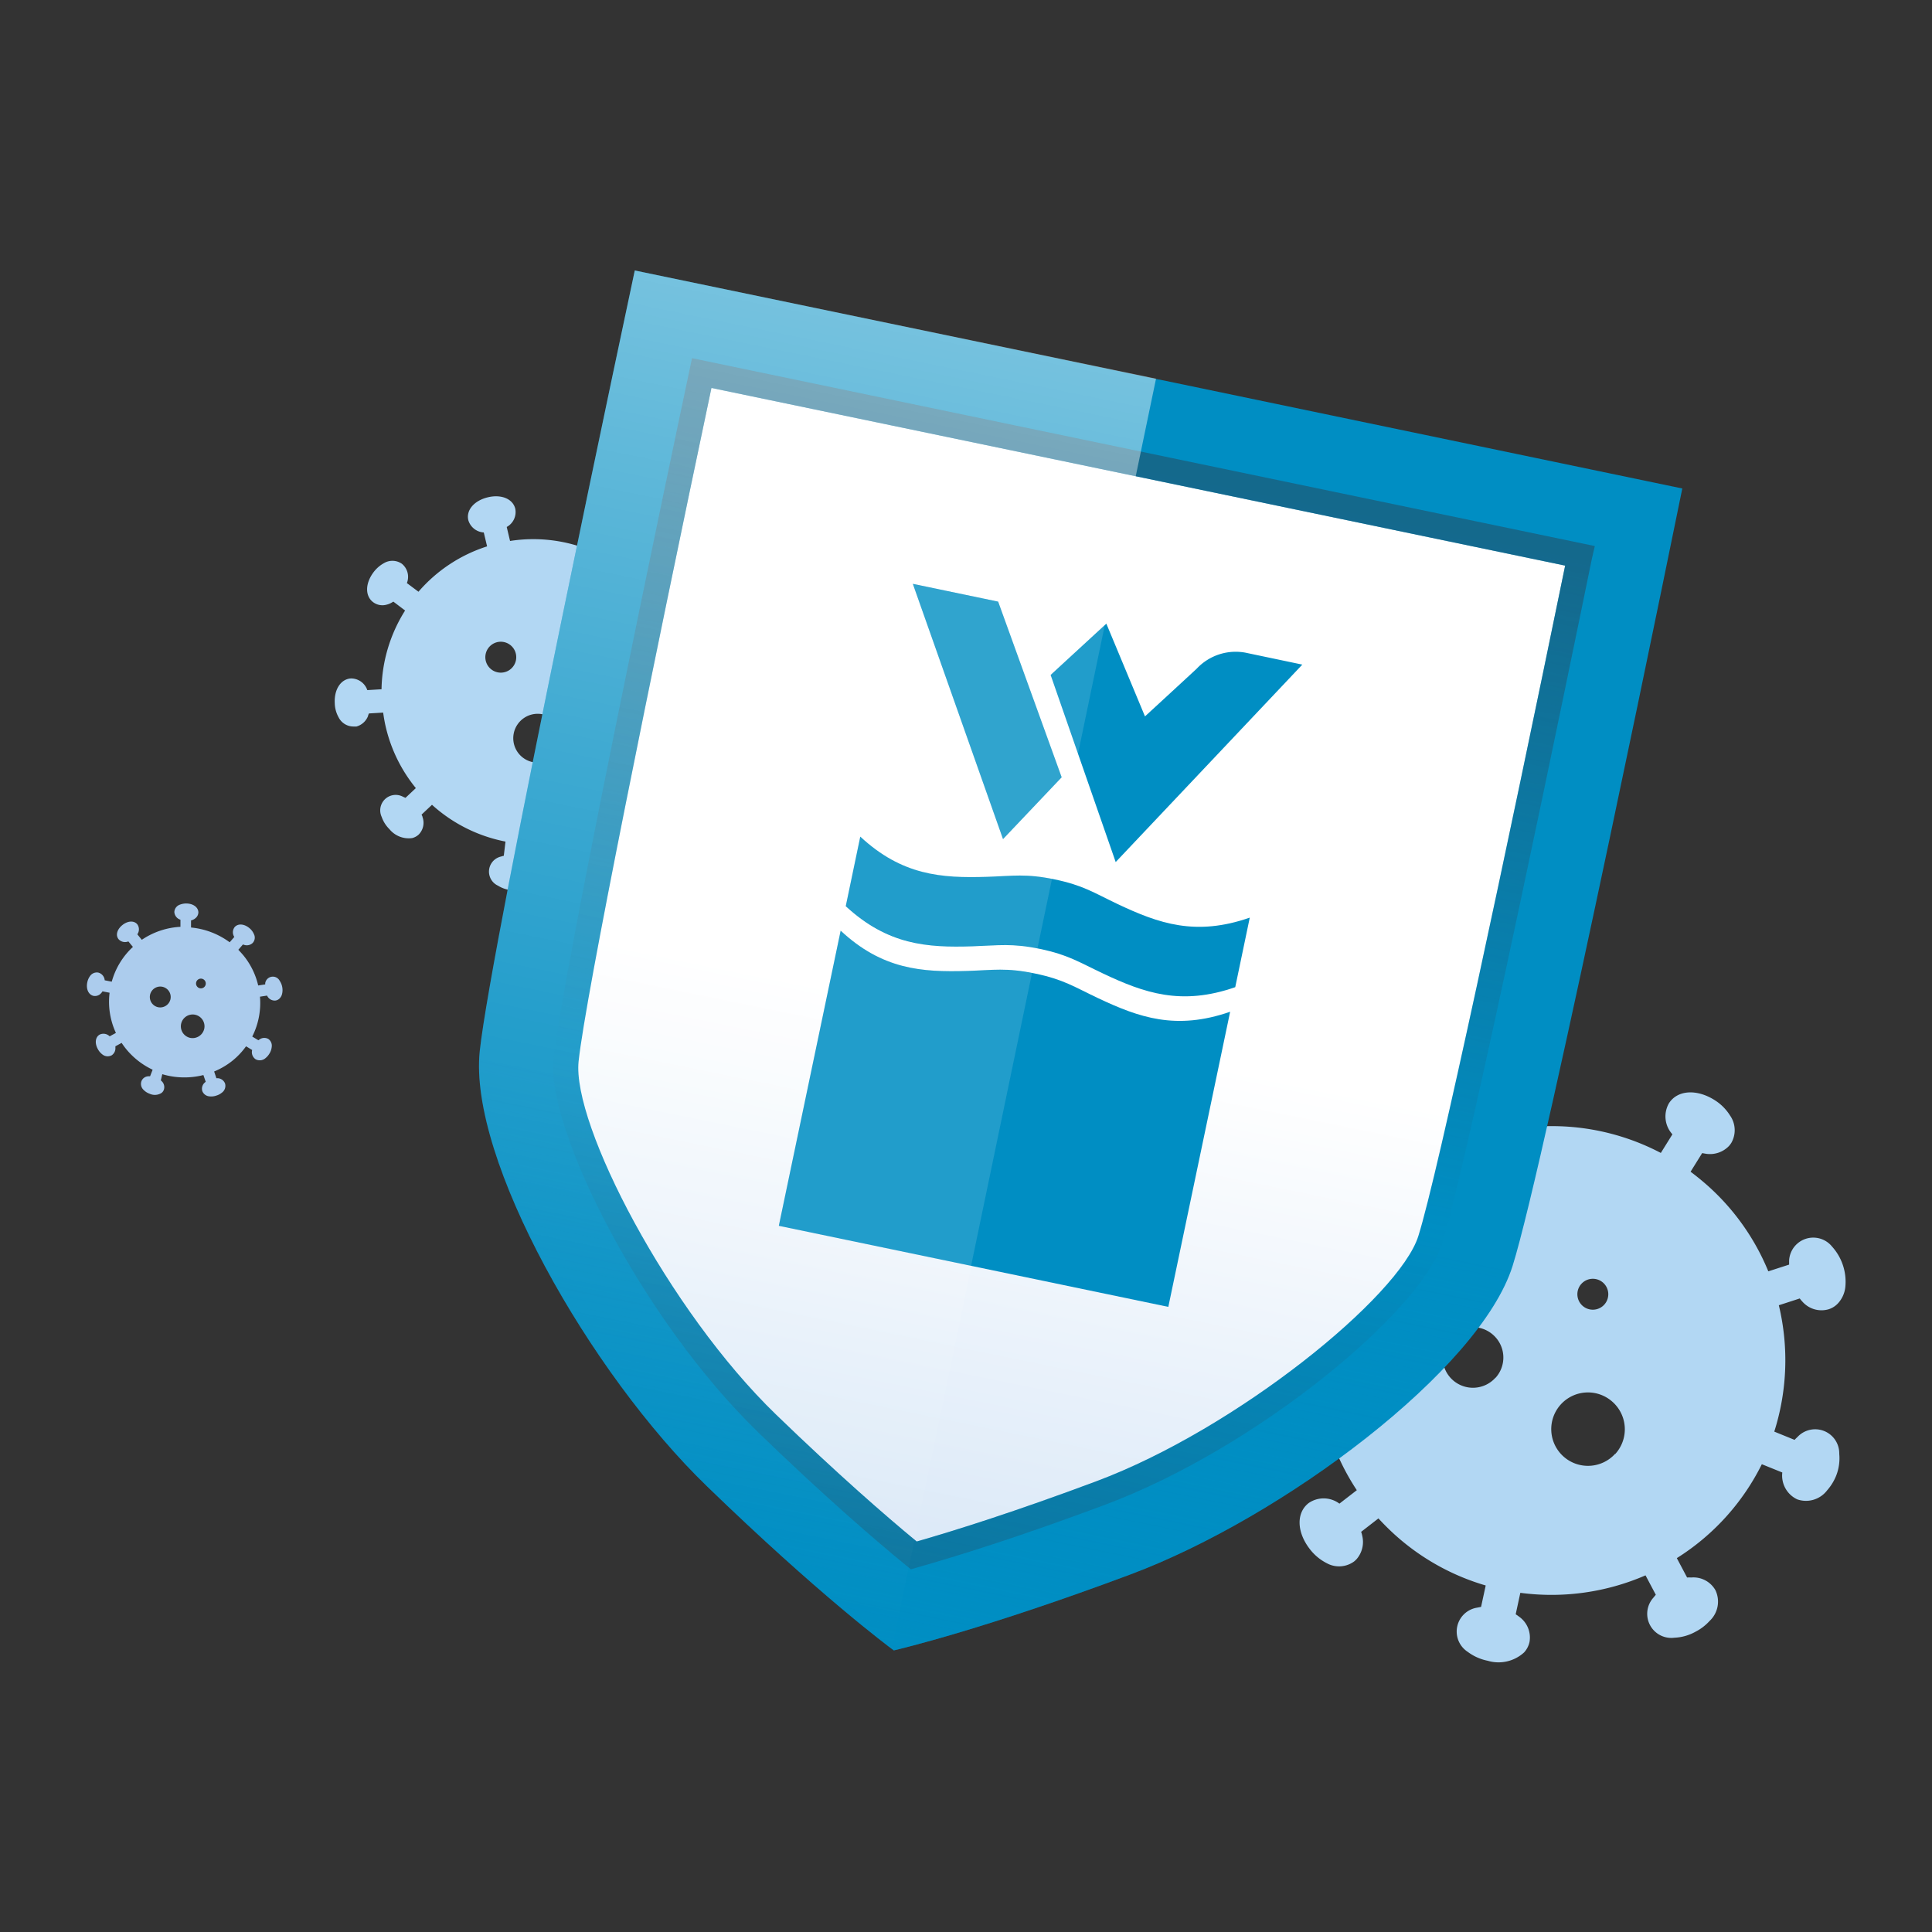 <svg xmlns="http://www.w3.org/2000/svg" xmlns:xlink="http://www.w3.org/1999/xlink" viewBox="0 0 250 250"><rect x="0" y="0" width="250" height="250" fill="#333333" stroke="none"/><defs><style>.cls-1{isolation:isolate;}.cls-2{fill:#b2d7f3;}.cls-3{fill:#accced;}.cls-4{fill:#008ec3;}.cls-5,.cls-7{mix-blend-mode:multiply;}.cls-5,.cls-9{opacity:0.5;}.cls-5{fill:url(#Dégradé_sans_nom_65);}.cls-6{fill:url(#Dégradé_sans_nom_63);}.cls-8{fill:url(#Dégradé_sans_nom_34);}.cls-9{fill:url(#Degradado_sin_nombre_48);}.cls-10{fill:#fff;fill-opacity:0.07;}</style><linearGradient id="Dégradé_sans_nom_65" x1="-525.26" y1="234.32" x2="-525.26" y2="71.38" gradientTransform="matrix(0.98, 0.2, -0.2, 0.98, 677.91, 90.02)" gradientUnits="userSpaceOnUse"><stop offset="0" stop-color="#008ec3"/><stop offset="0.4" stop-color="#008ec3" stop-opacity="0"/></linearGradient><linearGradient id="Dégradé_sans_nom_63" x1="-525.26" y1="74.62" x2="-525.26" y2="264.57" gradientTransform="matrix(0.98, 0.2, -0.2, 0.98, 677.91, 90.02)" gradientUnits="userSpaceOnUse"><stop offset="0.4" stop-color="#fff"/><stop offset="0.75" stop-color="#ddeaf8"/><stop offset="0.9" stop-color="#cde0f5"/></linearGradient><linearGradient id="Dégradé_sans_nom_34" x1="-525.26" y1="224.78" x2="-525.26" y2="77.12" gradientTransform="matrix(0.98, 0.2, -0.2, 0.98, 677.91, 90.02)" gradientUnits="userSpaceOnUse"><stop offset="0" stop-color="#225068" stop-opacity="0.4"/><stop offset="0.4" stop-color="#225068" stop-opacity="0"/><stop offset="1" stop-color="#225068" stop-opacity="0.6"/></linearGradient><linearGradient id="Degradado_sin_nombre_48" x1="-560.08" y1="54.42" x2="-560.08" y2="234.14" gradientTransform="matrix(0.98, 0.2, -0.2, 0.98, 677.91, 90.02)" gradientUnits="userSpaceOnUse"><stop offset="0" stop-color="#fff"/><stop offset="0.19" stop-color="#fff" stop-opacity="0.75"/><stop offset="0.41" stop-color="#fff" stop-opacity="0.49"/><stop offset="0.61" stop-color="#fff" stop-opacity="0.28"/><stop offset="0.78" stop-color="#fff" stop-opacity="0.13"/><stop offset="0.92" stop-color="#fff" stop-opacity="0.03"/><stop offset="1" stop-color="#fff" stop-opacity="0"/></linearGradient></defs><g class="cls-1"><g id="Calque_1" data-name="Calque 1"><path class="cls-2" d="M94,95a2,2,0,0,0-3.64-1.09,2.88,2.88,0,0,0-.22.27l-1.76-.53a19.61,19.61,0,0,0-.09-8.75A19.16,19.16,0,0,0,87.7,83l1.69-.73.24.23a2.25,2.25,0,0,0,2,.55,2.22,2.22,0,0,0,.31-.1,2.15,2.15,0,0,0,1.22-2,4.11,4.11,0,0,0-.36-1.8c-.72-1.66-2.12-2.48-3.33-2a2.19,2.19,0,0,0-1.21,2.29l-1.7.74a19.6,19.6,0,0,0-7.32-7.73L80,70.92l.34,0a3.32,3.32,0,0,0,.65-.07,2,2,0,0,0,1.37-1c.59-1.18-.15-2.62-1.76-3.43a4,4,0,0,0-1.78-.46,2.13,2.13,0,0,0-2,1.11,2.22,2.22,0,0,0,.54,2.53l-.83,1.67A19.56,19.56,0,0,0,66,70l-.43-1.81a2.2,2.2,0,0,0,1.11-2.34c-.3-1.29-1.8-1.92-3.55-1.5S60.29,66,60.6,67.31a2.22,2.22,0,0,0,2,1.59l.43,1.8a19.58,19.58,0,0,0-8.88,5.87l-1.5-1.12a2.18,2.18,0,0,0-.65-2.5,2.15,2.15,0,0,0-2.3-.09,4.3,4.3,0,0,0-1.39,1.22c-1.07,1.45-1.08,3.07,0,3.86a2,2,0,0,0,1.69.31,2.38,2.38,0,0,0,.61-.23l.29-.17L52.42,79a19.69,19.69,0,0,0-3.05,10.19l-1.84.11a2.23,2.23,0,0,0-2.12-1.51c-1.32.08-2.2,1.45-2.09,3.24a3.89,3.89,0,0,0,.49,1.78,2.15,2.15,0,0,0,2,1.2l.32,0a2.26,2.26,0,0,0,1.5-1.37c0-.1.07-.21.11-.32l1.84-.11c.09.64.2,1.28.35,1.91a19.54,19.54,0,0,0,3.88,7.86l-1.34,1.26-.32-.14a2,2,0,0,0-2.76,2.61,4.13,4.13,0,0,0,1,1.58,3.23,3.23,0,0,0,2.93,1.16,1.91,1.91,0,0,0,.87-.47,2.16,2.16,0,0,0,.48-2.26c0-.1-.08-.21-.12-.31l1.35-1.27a19.79,19.79,0,0,0,9.51,4.76l-.22,1.84a2,2,0,0,0-.33.09,2,2,0,0,0-.43,3.77,4,4,0,0,0,1.74.59,4.29,4.29,0,0,0,1.49-.07,2.24,2.24,0,0,0,1.87-1.84,2.17,2.17,0,0,0-1.08-2l-.3-.16.21-1.83a19.6,19.6,0,0,0,10.35-2.47l1,1.55a2.08,2.08,0,0,0,2.26,3.38,4.5,4.5,0,0,0,1.36-.61,4.12,4.12,0,0,0,1.29-1.31,2,2,0,0,0-2.09-3.17,2.29,2.29,0,0,0-.34.07l-1-1.55a19.8,19.8,0,0,0,6.35-8.54l1.77.53c0,.12,0,.23,0,.34a2.13,2.13,0,0,0,1.44,1.79,1.85,1.85,0,0,0,1,0,2.44,2.44,0,0,0,1.21-.74,4.11,4.11,0,0,0,.88-1.61A4.21,4.21,0,0,0,94,95ZM64.4,87a2,2,0,1,1,2.36-1.55A2,2,0,0,1,64.4,87Zm8.27,9.17a3.16,3.16,0,1,1-2.45-3.74A3.16,3.16,0,0,1,72.67,96.17Z"/><path class="cls-2" d="M238,188.14a3.12,3.12,0,0,0-5.41-2.19,4.31,4.31,0,0,0-.37.37l-2.63-1.07a30.5,30.5,0,0,0,.59-16.35l2.71-.88a3.19,3.19,0,0,0,.33.4,3.29,3.29,0,0,0,3.4,1,2.79,2.79,0,0,0,1.27-.83,3.7,3.7,0,0,0,.89-2,6.79,6.79,0,0,0-1.71-5.28,3.13,3.13,0,0,0-5.56,1.8c0,.17,0,.35,0,.53l-2.69.87a30.27,30.27,0,0,0-7.75-11q-1.12-1-2.31-1.89l1.5-2.41.51.09a3.41,3.41,0,0,0,2.95-1,3.15,3.15,0,0,0,.31-.41,3.3,3.3,0,0,0-.16-3.54,6.29,6.29,0,0,0-2-2c-2.35-1.48-4.84-1.29-5.92.43a3.43,3.43,0,0,0,.46,4l-1.5,2.41a30.33,30.33,0,0,0-16-3.41l-.4-2.83a3.3,3.3,0,0,0,.45-.26,4,4,0,0,0,.76-.65,3.14,3.14,0,0,0,.83-2.52c-.28-2-2.48-3.2-5.23-2.82a6.36,6.36,0,0,0-2.66,1,3.31,3.31,0,0,0-1.59,3.17,3.43,3.43,0,0,0,2.9,2.74l.4,2.83a30.19,30.19,0,0,0-14.46,7.66l-2.12-1.91a3.42,3.42,0,0,0-.64-3.94c-1.51-1.36-4-.86-5.81,1.2s-2.11,4.55-.6,5.91a3.43,3.43,0,0,0,4,.23l2.12,1.91a30.16,30.16,0,0,0-6.14,15.17l-2.86-.1a3.41,3.41,0,0,0-3-2.61,3.31,3.31,0,0,0-3,1.91,6.42,6.42,0,0,0-.69,2.75c-.1,2.77,1.31,4.83,3.34,4.9a3.08,3.08,0,0,0,2.42-1.08,4.12,4.12,0,0,0,.57-.82c.08-.15.15-.31.22-.48l2.85.11a30.29,30.29,0,0,0,5,15.58l-2.25,1.74a3.41,3.41,0,0,0-4-.06c-1.6,1.26-1.53,3.75.17,5.94a6.42,6.42,0,0,0,2.18,1.82,3.3,3.3,0,0,0,3.54-.21,2.9,2.9,0,0,0,.36-.34,3.39,3.39,0,0,0,.7-3,2.85,2.85,0,0,0-.14-.5l2.24-1.74c.67.73,1.37,1.43,2.12,2.11a30.12,30.12,0,0,0,11.76,6.57l-.6,2.77-.51.1a3.13,3.13,0,0,0-1.23,5.71,6.41,6.41,0,0,0,2.59,1.16,4.9,4.9,0,0,0,4.72-1.08,2.91,2.91,0,0,0,.7-1.36,3.3,3.3,0,0,0-1.36-3.27,4.67,4.67,0,0,0-.43-.3l.6-2.78a30.57,30.57,0,0,0,16.2-2.26l1.33,2.51-.33.4a3.12,3.12,0,0,0,2.74,5.16,6.17,6.17,0,0,0,2.72-.77,6.39,6.39,0,0,0,1.82-1.39,3.42,3.42,0,0,0,.76-4,3.27,3.27,0,0,0-3.14-1.63,3.05,3.05,0,0,0-.52,0l-1.33-2.51a30.2,30.2,0,0,0,11-12.15l2.65,1.07a3.39,3.39,0,0,0,1.94,3.48,3.44,3.44,0,0,0,3.86-1.17,6.56,6.56,0,0,0,1.19-1.95A6.14,6.14,0,0,0,238,188.14Zm-44.49-9.86a3.92,3.92,0,1,1-.28-5.53A3.91,3.91,0,0,1,193.53,178.28Zm11.13-12.16a2,2,0,0,1,2.79-.15,2,2,0,1,1-2.79.15Zm4.36,22a4.75,4.75,0,1,1-.34-6.72A4.75,4.75,0,0,1,209,188.16Z"/><path class="cls-3" d="M34.72,134.44a1.07,1.07,0,0,0-1.15.07l-.13.1-.8-.48a9.64,9.64,0,0,0,1-5.16l.92-.14a1.09,1.09,0,0,0,.08.15,1.08,1.08,0,0,0,1,.49.91.91,0,0,0,.45-.19,1.18,1.18,0,0,0,.39-.59,2.1,2.1,0,0,0,.05-.91,2.07,2.07,0,0,0-.33-.85,1,1,0,0,0-1.88.28c0,.06,0,.11,0,.17l-.91.14a9.57,9.57,0,0,0-1.92-3.9c-.21-.25-.43-.49-.65-.72l.6-.69.16.06a1.11,1.11,0,0,0,1-.17l.12-.11a1,1,0,0,0,.13-1.13,2,2,0,0,0-.55-.74c-.68-.58-1.49-.65-1.93-.16a1.09,1.09,0,0,0-.05,1.28l-.6.69a10,10,0,0,0-5-1.91l0-.92A1,1,0,0,0,25,119a1,1,0,0,0,.27-.17,1,1,0,0,0,.4-.75c0-.66-.64-1.15-1.54-1.17a2.33,2.33,0,0,0-.9.17,1.06,1.06,0,0,0-.67.93,1.11,1.11,0,0,0,.79,1l0,.92a9.84,9.84,0,0,0-5,1.68l-.58-.71a1.11,1.11,0,0,0,0-1.29c-.42-.51-1.23-.47-1.93.09s-.91,1.33-.49,1.84a1.13,1.13,0,0,0,1.26.28l.59.71a9.6,9.6,0,0,0-2.74,4.5l-.91-.18a1.12,1.12,0,0,0-.84-1,1.07,1.07,0,0,0-1.06.45,2.08,2.08,0,0,0-.36.84c-.17.87.18,1.6.83,1.73a1.06,1.06,0,0,0,.83-.22,1.61,1.61,0,0,0,.22-.23.8.8,0,0,0,.09-.14l.92.18a9.58,9.58,0,0,0,.82,5.2l-.81.44a1.14,1.14,0,0,0-1.28-.23c-.58.32-.68,1.12-.24,1.9a2.14,2.14,0,0,0,.6.69,1.08,1.08,0,0,0,1.15.11.38.38,0,0,0,.13-.09,1.07,1.07,0,0,0,.38-.92.88.88,0,0,0,0-.17l.81-.44q.27.41.57.78a9.86,9.86,0,0,0,3.44,2.69l-.33.85h-.17a1,1,0,0,0-.95.64,1.06,1.06,0,0,0,.27,1.11,2,2,0,0,0,.77.5,1.6,1.6,0,0,0,1.57-.1.9.9,0,0,0,.29-.4,1.06,1.06,0,0,0-.27-1.11,1.31,1.31,0,0,0-.12-.11L21,139a10,10,0,0,0,5.32.11l.3.87-.13.11a1.06,1.06,0,0,0-.31,1.1,1.08,1.08,0,0,0,.93.68,2,2,0,0,0,.91-.11,1.9,1.9,0,0,0,.65-.34,1.09,1.09,0,0,0,.45-1.22,1.08,1.08,0,0,0-.93-.68H28l-.29-.87A9.75,9.75,0,0,0,30,137.32a9.58,9.58,0,0,0,1.84-1.93l.79.48a1.1,1.1,0,0,0,.45,1.2,1.12,1.12,0,0,0,1.3-.17,2.05,2.05,0,0,0,.48-.56,1.93,1.93,0,0,0,.3-.86A1.06,1.06,0,0,0,34.72,134.44Zm-14.27-4.11a1.35,1.35,0,1,1,1.6-1A1.36,1.36,0,0,1,20.45,130.33Zm5.69-3.68a.63.63,0,1,1-.76.49A.63.63,0,0,1,26.14,126.65Zm-1.53,7.65a1.53,1.53,0,1,1,1.82-1.18A1.55,1.55,0,0,1,24.61,134.3Z"/><path class="cls-4" d="M217.69,63.21,150,49.11h-.07L82.14,35S63.57,122,62.08,136s14.27,41.69,29.39,56.31c14.45,14,23.42,20.68,24.19,21.25v0h0l0,0v0c.93-.22,11.83-2.8,30.65-9.84,19.7-7.38,45.18-26.45,49.42-39.91S217.69,63.21,217.69,63.21Z"/><path class="cls-5" d="M217.69,63.21,150,49.11h-.07L82.14,35S63.57,122,62.08,136s14.27,41.69,29.39,56.31c14.45,14,23.42,20.68,24.19,21.25v0h0l0,0v0c.93-.22,11.83-2.8,30.65-9.84,19.7-7.38,45.18-26.45,49.42-39.91S217.69,63.21,217.69,63.21Z"/><path class="cls-6" d="M118.25,201.28c-3.91-3.2-10.44-8.82-19-17.07-14.49-14-26.95-38.37-26-47,1-9.63,11.5-60.22,17.55-88.9L204.45,71.92c-5.89,28.72-16.46,79.28-19.37,88.52-2.61,8.31-23.76,25.69-42.63,32.76C131.33,197.36,123.1,199.9,118.25,201.28Z"/><path class="cls-4" d="M117.87,203.07l-.66-.54c-4-3.27-10.53-8.9-19.06-17.15C83,170.7,70.67,146.09,71.63,137c1.18-11.16,14.85-76.15,17.58-89.06l.34-1.59L206.37,70.66,206,72.25c-2.65,12.93-16,78-19.41,88.68-2.74,8.73-23.83,26.39-43.61,33.79-11.11,4.16-19.36,6.71-24.33,8.12ZM92.06,50.2c-7.79,36.93-16.3,78.74-17.19,87.14-.86,8.15,11.61,32.23,25.54,45.7,8,7.73,14.22,13.14,18.21,16.43,5-1.43,12.84-3.9,23.26-7.8,18.15-6.79,39.19-23.9,41.65-31.72,2.54-8.06,11.41-49.8,19-86.76Z"/><g class="cls-7"><path class="cls-8" d="M117.87,203.07l-.66-.54c-4-3.27-10.53-8.9-19.06-17.15C83,170.7,70.67,146.09,71.63,137c1.18-11.16,14.85-76.15,17.58-89.06l.34-1.59L206.37,70.66,206,72.25c-2.65,12.93-16,78-19.41,88.68-2.74,8.73-23.83,26.39-43.61,33.79-11.11,4.16-19.36,6.71-24.33,8.12ZM92.06,50.2c-7.79,36.93-16.3,78.74-17.19,87.14-.86,8.15,11.61,32.23,25.54,45.7,8,7.73,14.22,13.14,18.21,16.43,5-1.43,12.84-3.9,23.26-7.8,18.15-6.79,39.19-23.9,41.65-31.72,2.54-8.06,11.41-49.8,19-86.76Z"/></g><path class="cls-9" d="M149.59,49,82.14,35S63.57,122,62.08,136s14.27,41.69,29.39,56.31c13.49,13,22.2,19.76,23.93,21.05Z"/><path class="cls-4" d="M125.84,122.45c3.39-.11,5.1-.42,8.74.34s5.08,1.73,8.15,3.18c5.35,2.53,10.13,4.2,17.11,1.77l1.88-9c-7,2.44-11.76.77-17.11-1.76-3.07-1.46-4.44-2.42-8.15-3.19s-5.35-.44-8.75-.33c-5.91.19-11-.19-16.39-5.2l-1.88,9C114.88,122.27,119.92,122.64,125.84,122.45Z"/><polygon class="cls-4" points="137.38 100.58 129.16 77.85 118.12 75.55 129.79 108.58 137.38 100.58"/><path class="cls-4" d="M168.52,86l-7.05-1.48a6.9,6.9,0,0,0-6.61,2c-.82.77-6.7,6.18-6.7,6.18l-5-12-7.21,6.64,8.42,24.21Z"/><path class="cls-4" d="M159.18,130.92c-7,2.43-11.76.76-17.11-1.77-3.07-1.45-4.44-2.41-8.15-3.18s-5.35-.44-8.75-.33c-5.91.18-11-.19-16.39-5.21l-8,38.19,50.4,10.49Z"/><path class="cls-10" d="M129.15,77.85l8.24,22.73-7.6,8-11.67-33Z"/><path class="cls-10" d="M127.71,113.43c-5.91.19-11-.19-16.39-5.2l-1.88,9c5.44,5,10.48,5.39,16.4,5.2,3.28-.1,5-.39,8.41.28l1.88-9C132.66,113,131,113.32,127.71,113.43Z"/><path class="cls-10" d="M127.71,113.43c-5.91.19-11-.19-16.39-5.2l-1.88,9c5.44,5,10.48,5.39,16.4,5.2,3.28-.1,5-.39,8.41.28l1.88-9C132.66,113,131,113.32,127.71,113.43Z"/><polygon class="cls-10" points="137.38 100.58 129.16 77.85 118.12 75.55 129.79 108.58 137.38 100.58"/><polygon class="cls-10" points="137.38 100.58 129.16 77.85 118.12 75.55 129.79 108.58 137.38 100.58"/><polygon class="cls-10" points="139.47 97.66 142.96 80.89 135.9 87.39 139.47 97.66"/><polygon class="cls-10" points="139.47 97.66 142.96 80.89 135.9 87.39 139.47 97.66"/><path class="cls-10" d="M108.78,120.43l-8,38.19,24.88,5.18,7.88-37.89c-3.47-.68-5.13-.38-8.42-.27C119.26,125.82,114.22,125.45,108.78,120.43Z"/><path class="cls-10" d="M108.78,120.43l-8,38.19,24.88,5.18,7.88-37.89c-3.47-.68-5.13-.38-8.42-.27C119.26,125.82,114.22,125.45,108.78,120.43Z"/></g></g></svg>